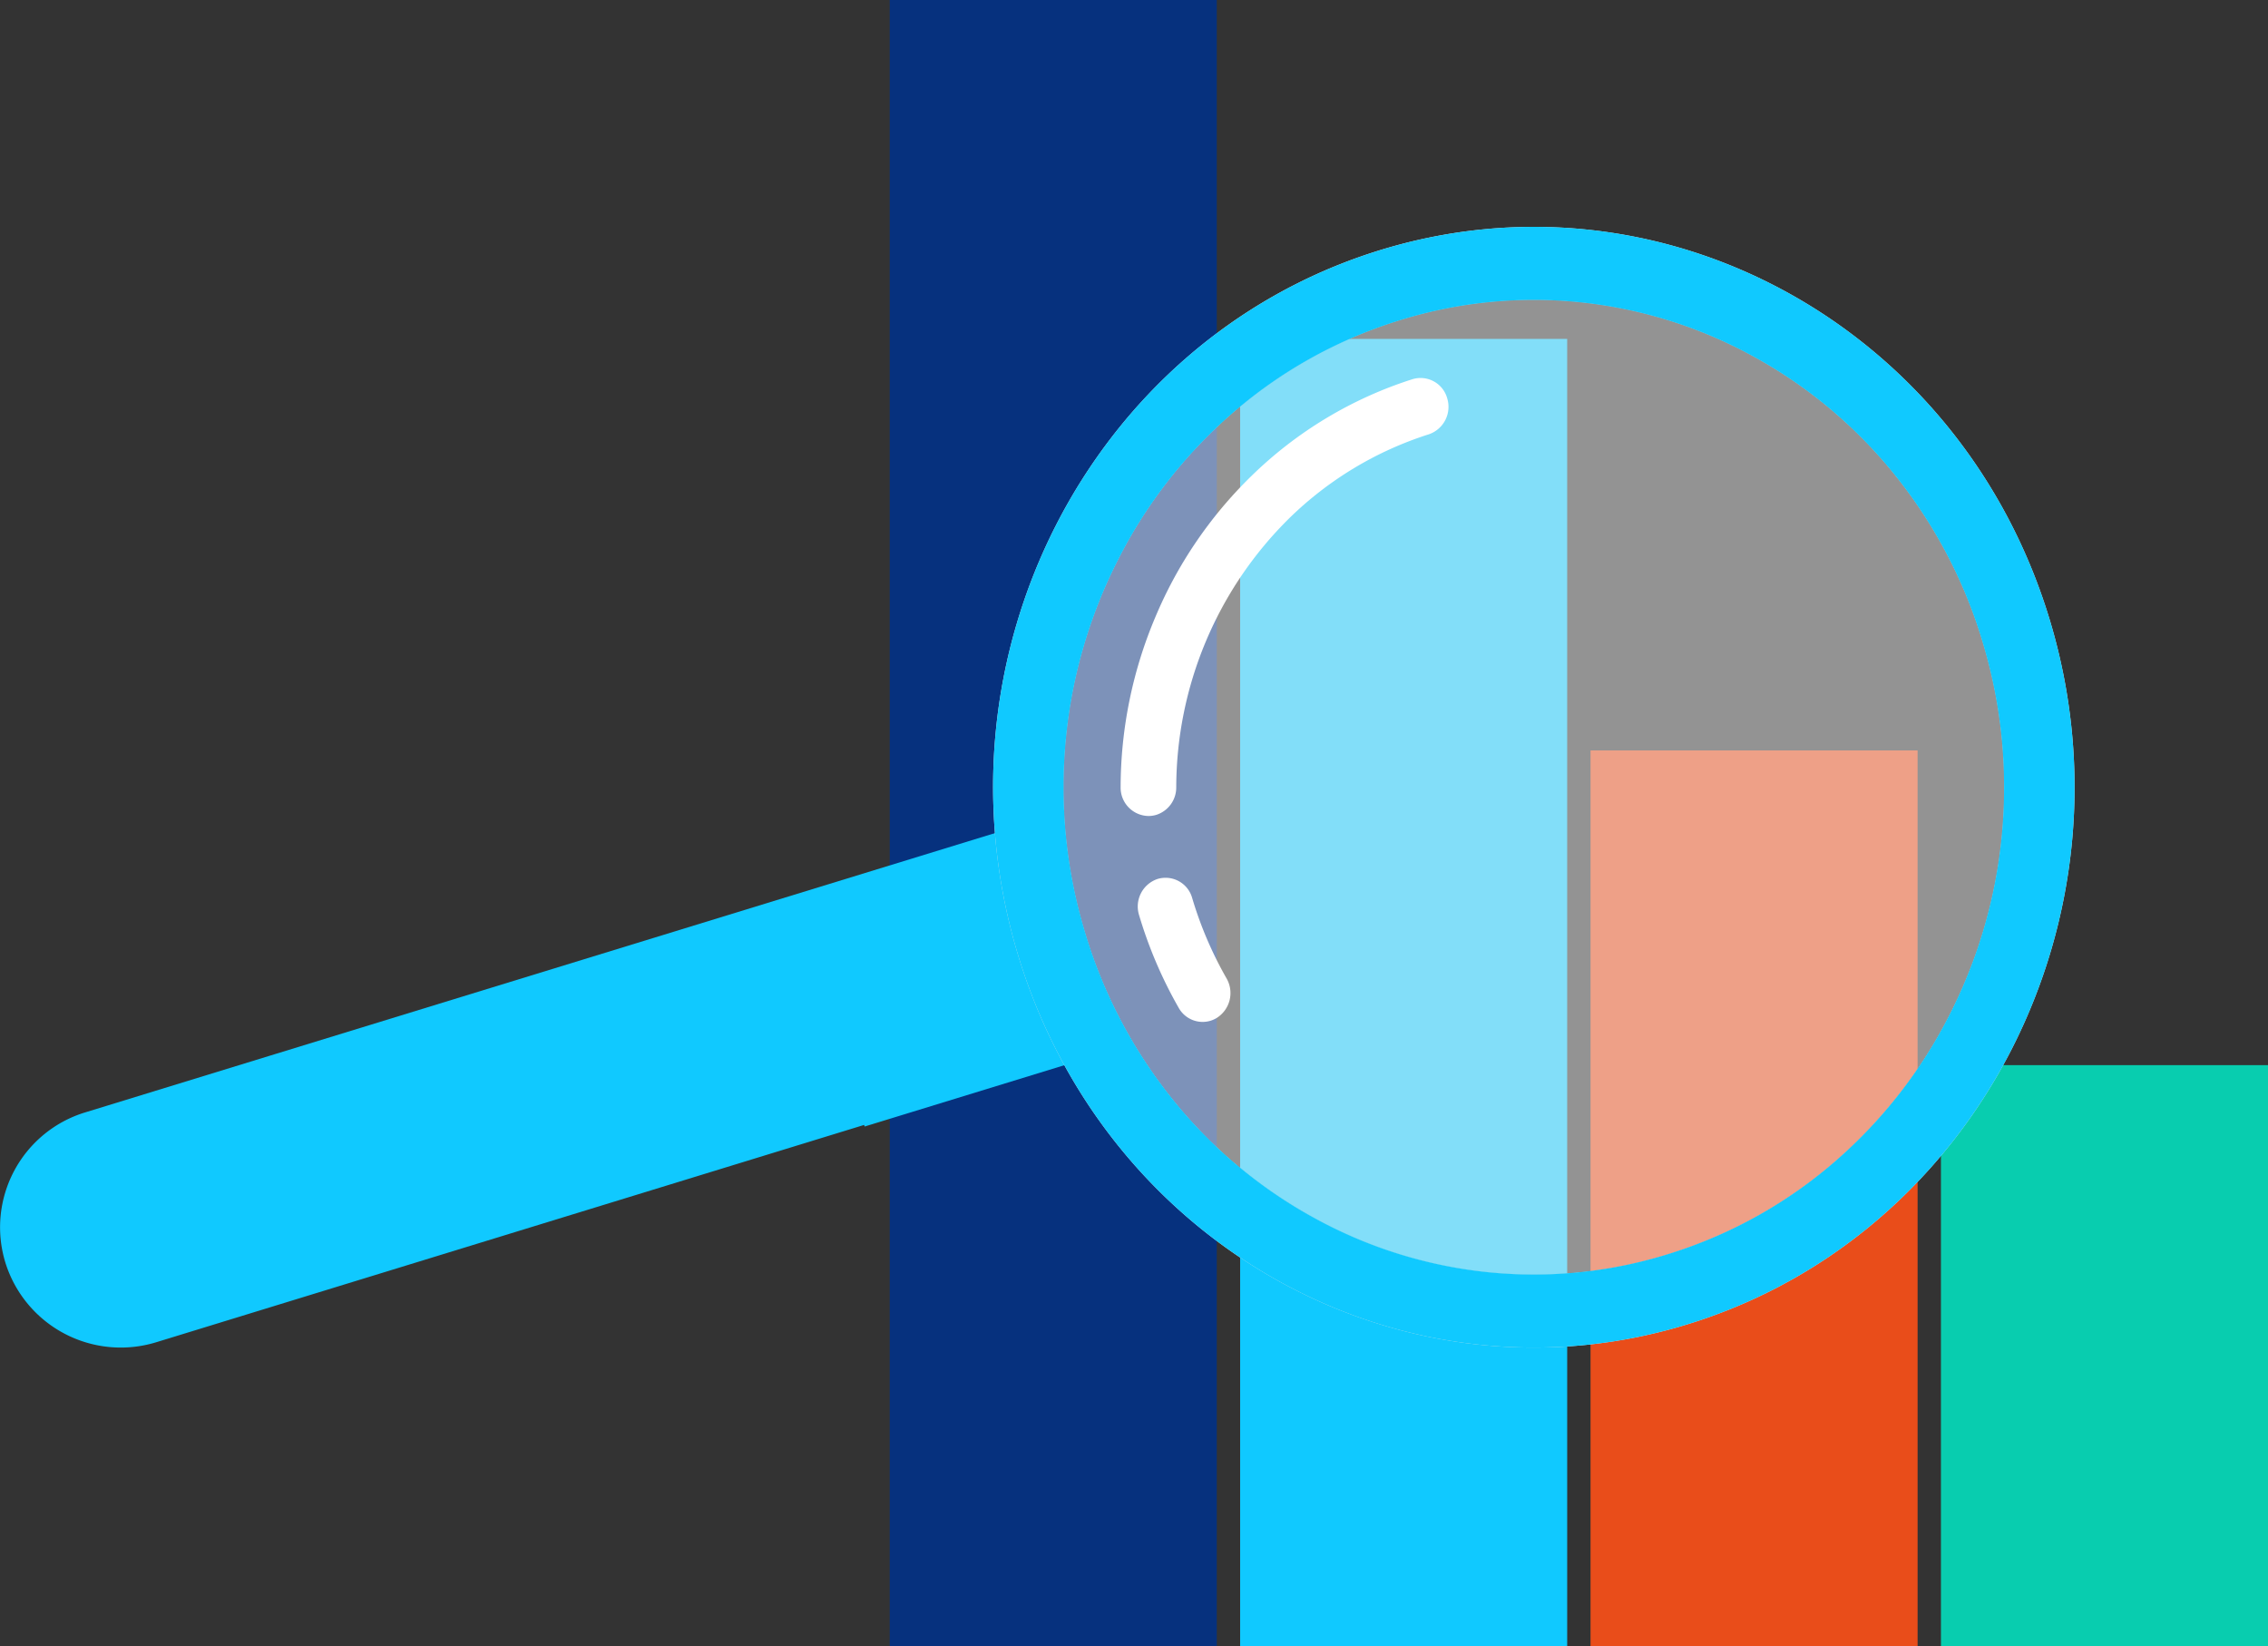 <svg xmlns="http://www.w3.org/2000/svg" width="284.676" height="206.577" viewBox="0 0 284.676 206.577"><rect x="0" y="0" width="284.676" height="206.577" fill="#333333" stroke="none"/><g transform="translate(-158.999 -3141.398)"><g transform="translate(270.676 3141.398)"><path d="M0,0H41.051V206.577H0Z" fill="#06317e"/><path d="M0,0H41.051V164.046H0Z" transform="translate(43.983 42.531)" fill="#10c9ff"/><path d="M0,0H41.051V112.4H0Z" transform="translate(87.965 94.175)" fill="#e94d1a"/><rect width="41.051" height="72.909" transform="translate(131.948 133.667)" fill="#08cdaf"/></g><g transform="translate(195.316 3169.868)"><g transform="translate(-36.317 74.918)"><path d="M-1977.4,218.179l-8.933-28.841L-2104.3,225.545a15.077,15.077,0,0,0-10.021,18.866h0a15.172,15.172,0,0,0,18.954,9.974l88.834-27.265.061.2,28.937-8.881-.061-.2Z" transform="translate(2115 -189.338)" fill="#10c9ff"/></g><g transform="translate(97.181 9.167)" opacity="0.5"><path d="M-1872.589,223.013a58.049,58.049,0,0,0,20.58-11.6,60.6,60.6,0,0,0,14.2-18.25,62.557,62.557,0,0,0,6.56-22.433,62.825,62.825,0,0,0-2.339-24.151,61.436,61.436,0,0,0-11.194-21.321,59.257,59.257,0,0,0-17.614-14.711,57.345,57.345,0,0,0-21.653-6.8,56.7,56.7,0,0,0-23.31,2.423,58.032,58.032,0,0,0-20.58,11.6,60.6,60.6,0,0,0-14.2,18.25,62.566,62.566,0,0,0-6.56,22.433,62.827,62.827,0,0,0,2.339,24.151,61.428,61.428,0,0,0,11.194,21.321,59.239,59.239,0,0,0,17.614,14.71,57.329,57.329,0,0,0,21.652,6.8A56.7,56.7,0,0,0-1872.589,223.013Z" transform="translate(1949 -103.441)" fill="#f4f4f4"/></g><g transform="translate(88.333)"><path d="M-1957.528,182.5c11.042,37.1,49.025,57.906,84.836,46.466s55.892-50.792,44.849-87.894-49.025-57.906-84.836-46.466S-1968.571,145.4-1957.528,182.5Zm19.651,18.62a61.426,61.426,0,0,1-11.194-21.321,62.827,62.827,0,0,1-2.339-24.151,62.566,62.566,0,0,1,6.56-22.433,60.6,60.6,0,0,1,14.2-18.25,58.031,58.031,0,0,1,20.58-11.6,56.7,56.7,0,0,1,23.31-2.423,57.345,57.345,0,0,1,21.653,6.8,59.257,59.257,0,0,1,17.614,14.711,61.434,61.434,0,0,1,11.194,21.321,62.825,62.825,0,0,1,2.339,24.151,62.554,62.554,0,0,1-6.56,22.433,60.594,60.594,0,0,1-14.2,18.25,58.05,58.05,0,0,1-20.58,11.6,56.7,56.7,0,0,1-23.311,2.423,57.33,57.33,0,0,1-21.652-6.8A59.237,59.237,0,0,1-1937.877,201.121Z" transform="translate(1960.559 -91.466)" fill="#e4e4e4"/></g><g transform="translate(88.333)" style="mix-blend-mode:multiply;isolation:isolate"><path d="M-1957.528,182.5c11.042,37.1,49.025,57.906,84.836,46.466s55.892-50.792,44.849-87.894-49.025-57.906-84.836-46.466S-1968.571,145.4-1957.528,182.5Zm19.651,18.62a61.426,61.426,0,0,1-11.194-21.321,62.827,62.827,0,0,1-2.339-24.151,62.566,62.566,0,0,1,6.56-22.433,60.6,60.6,0,0,1,14.2-18.25,58.031,58.031,0,0,1,20.58-11.6,56.7,56.7,0,0,1,23.31-2.423,57.345,57.345,0,0,1,21.653,6.8,59.257,59.257,0,0,1,17.614,14.711,61.434,61.434,0,0,1,11.194,21.321,62.825,62.825,0,0,1,2.339,24.151,62.554,62.554,0,0,1-6.56,22.433,60.594,60.594,0,0,1-14.2,18.25,58.05,58.05,0,0,1-20.58,11.6,56.7,56.7,0,0,1-23.311,2.423,57.33,57.33,0,0,1-21.652-6.8A59.237,59.237,0,0,1-1937.877,201.121Z" transform="translate(1960.559 -91.466)" fill="#10c9ff"/></g><g transform="translate(104.342 18.959)" style="mix-blend-mode:screen;isolation:isolate"><path d="M-1935.126,171.049a3.6,3.6,0,0,0,2.461-3.443,47.589,47.589,0,0,1,14.17-33.75,44.161,44.161,0,0,1,17.533-10.549,3.642,3.642,0,0,0,2.307-4.522,3.47,3.47,0,0,0-4.364-2.391,51.031,51.031,0,0,0-20.26,12.194,53.674,53.674,0,0,0-12.022,17.688,55.023,55.023,0,0,0-4.345,21.3,3.555,3.555,0,0,0,3.477,3.63A3.361,3.361,0,0,0-1935.126,171.049Z" transform="translate(1939.646 -116.234)" fill="#fff"/></g><g transform="translate(106.503 81.678)" style="mix-blend-mode:screen;isolation:isolate"><path d="M-1927.664,216.106a3.456,3.456,0,0,0,.755-.348,3.691,3.691,0,0,0,1.221-4.956A47.666,47.666,0,0,1-1930,200.721a3.47,3.47,0,0,0-4.364-2.391,3.641,3.641,0,0,0-2.307,4.522,55,55,0,0,0,4.974,11.641A3.438,3.438,0,0,0-1927.664,216.106Z" transform="translate(1936.823 -198.169)" fill="#fff"/></g></g></g></svg>